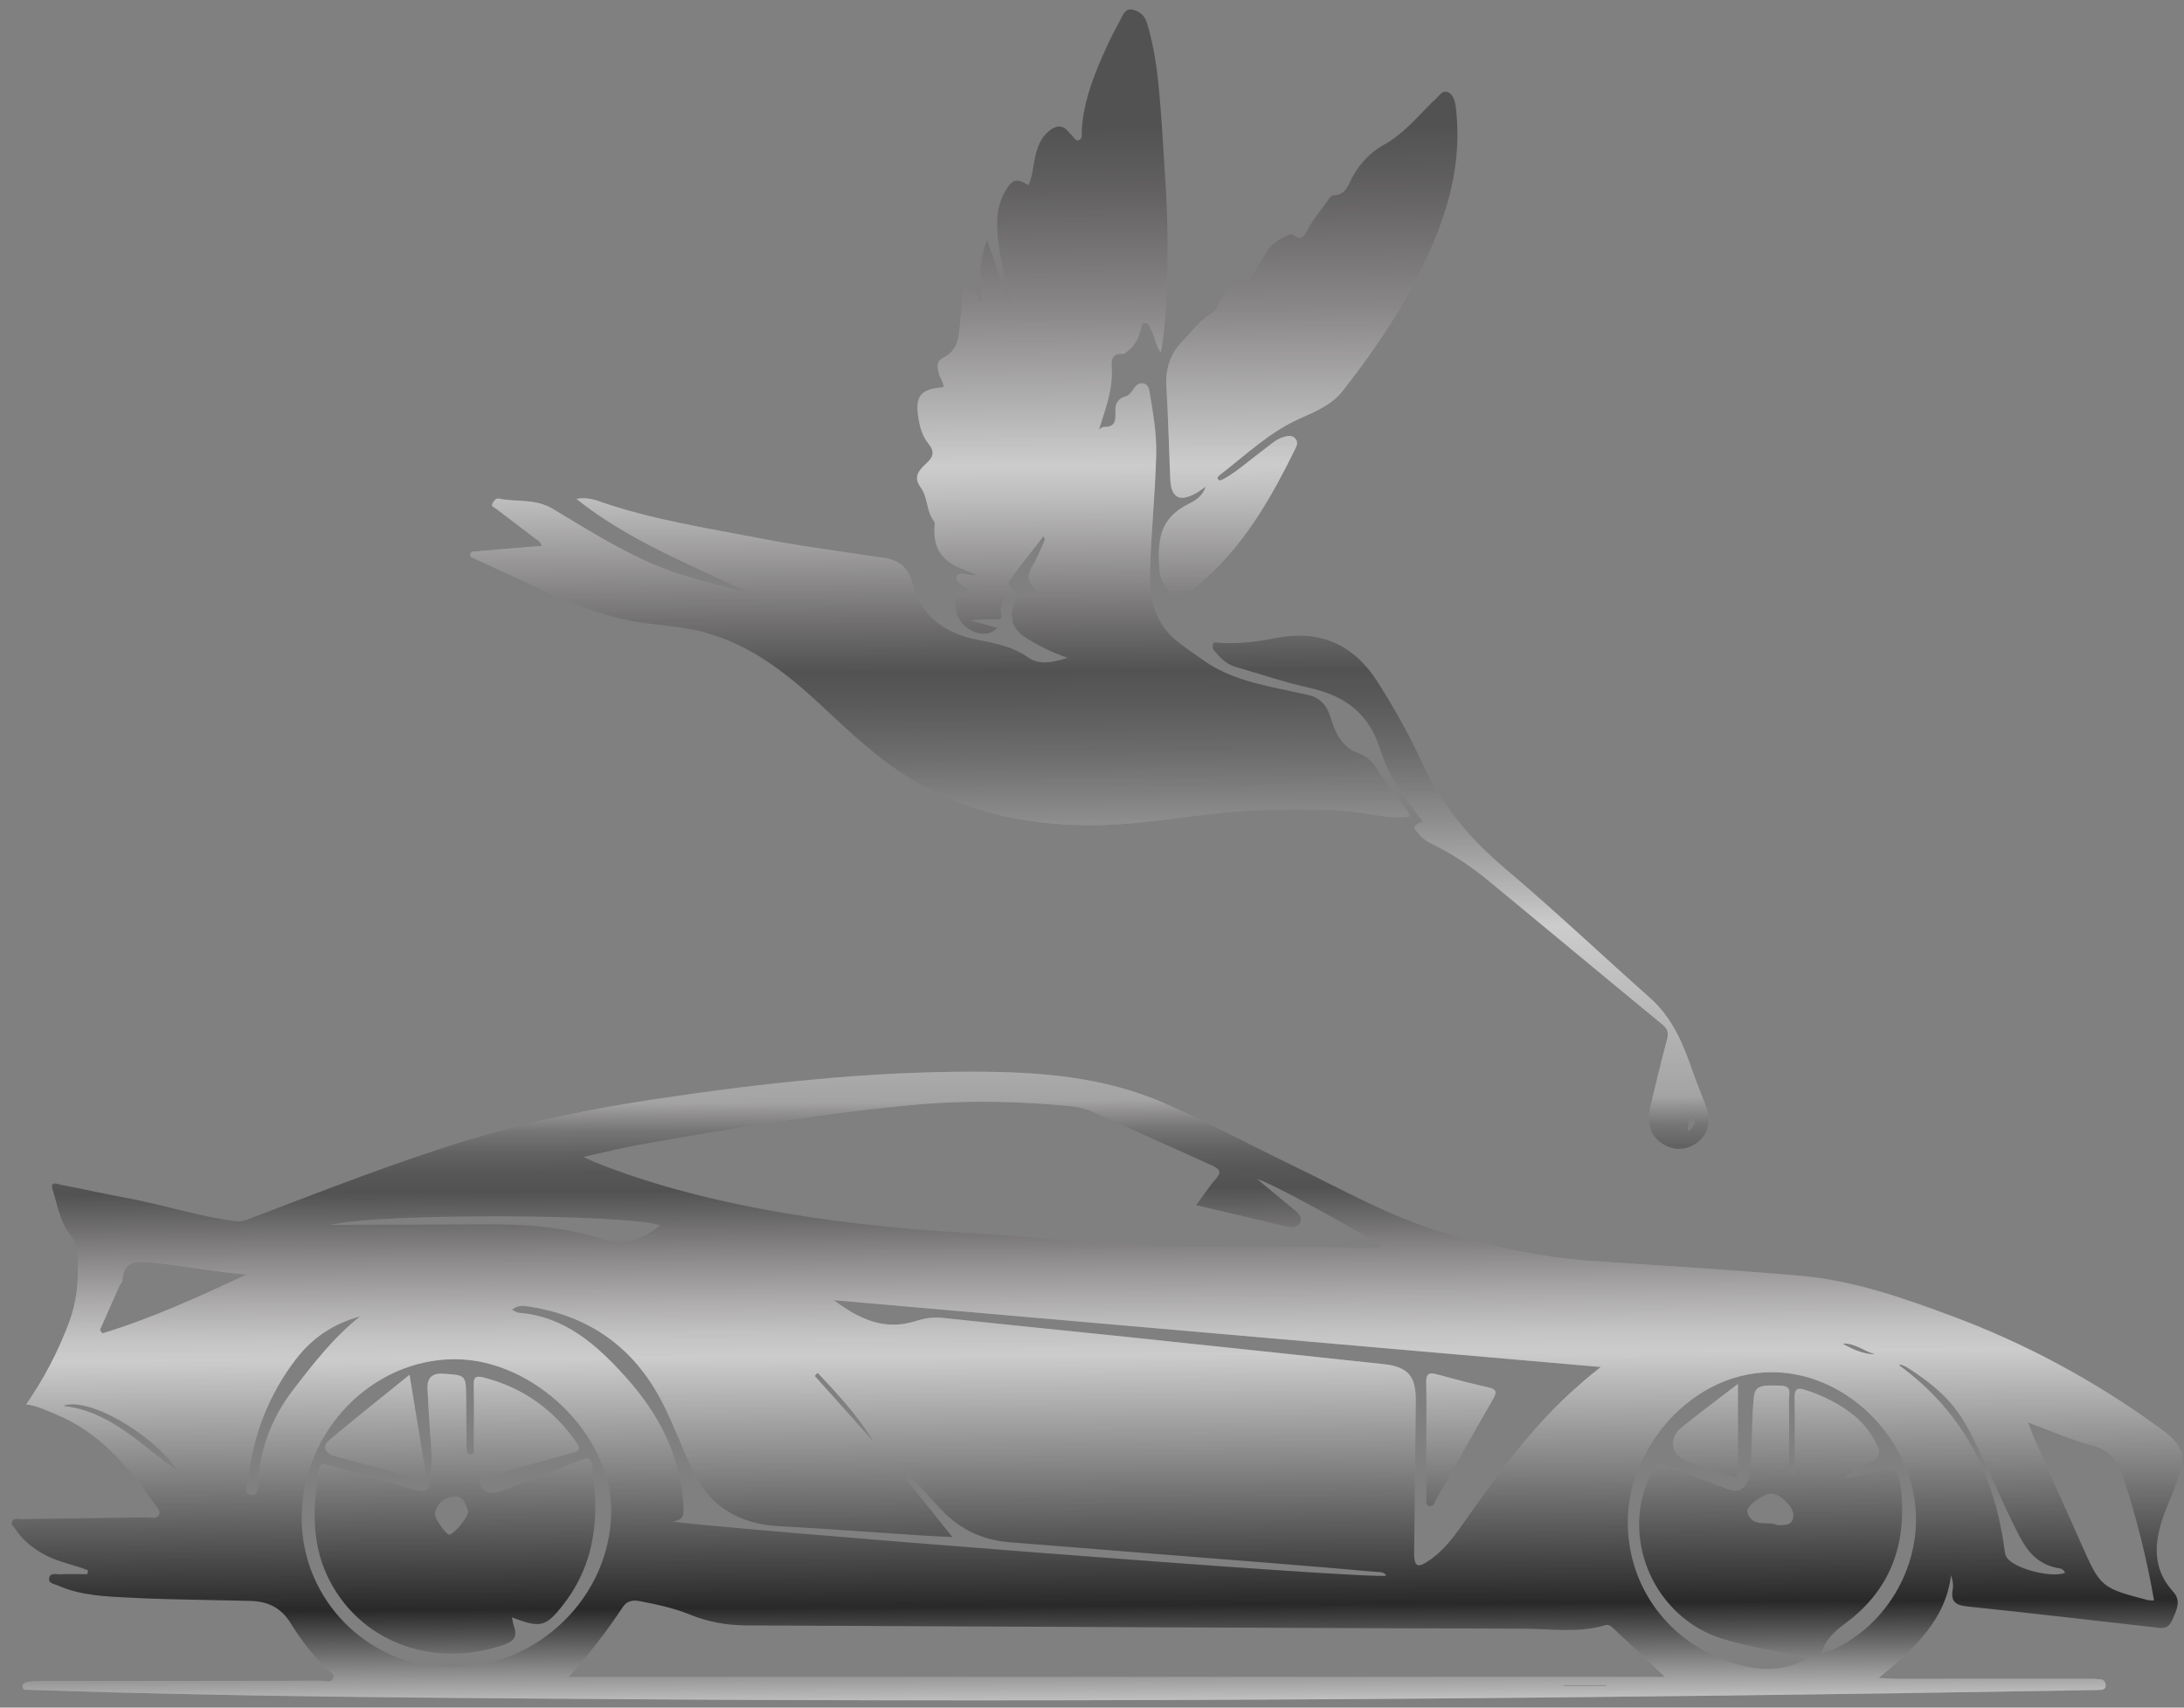 <?xml version="1.0" encoding="UTF-8"?> <svg xmlns="http://www.w3.org/2000/svg" width="165" height="129" viewBox="0 0 165 129" fill="none"><rect x="0" y="0" width="165" height="129" fill="#808080" stroke="none"/><path d="M6.64 118.62C5.56 118.19 4.39 118 3.36 117.44C2.48 116.96 1.72 116.36 1.17 115.52C1.05 115.33 0.78 115.16 0.93 114.9C1.07 114.66 1.36 114.76 1.58 114.76C4.76 114.71 7.93 114.68 11.11 114.63C11.4 114.63 11.78 114.77 11.97 114.5C12.21 114.15 11.85 113.87 11.67 113.61C9.7 110.78 7.53 108.2 4.19 106.83C3.51 106.55 2.85 106.21 1.98 106.09C3.35 104.11 4.4 102.08 5.21 99.92C5.81 98.33 5.95 96.7 5.87 95.03C5.84 94.39 5.69 93.8 5.27 93.24C4.52 92.25 4.34 91 3.97 89.85C3.76 89.19 4.35 89.45 4.59 89.5C6.28 89.82 7.96 90.21 9.66 90.52C12.38 91.02 15.01 91.9 17.76 92.25C18.2 92.31 18.55 92.19 18.93 92.04C24.33 89.99 29.7 87.86 35.22 86.17C39.95 84.72 44.78 83.74 49.66 83.01C57.59 81.83 65.56 80.95 73.59 80.96C78.48 80.97 83.36 81.33 87.9 83.31C91.18 84.74 94.34 86.44 97.56 88C101.36 89.83 105.03 91.95 109.12 93.13C112.77 94.18 116.45 94.99 120.24 95.25C125.51 95.61 130.78 95.92 136.04 96.38C140.01 96.73 143.76 98.04 147.46 99.42C153 101.48 158.17 104.27 162.96 107.73C165.02 109.22 165.22 109.78 164.38 112.17C164.03 113.16 163.55 114.1 163.26 115.1C162.72 116.94 162.76 118.7 164.17 120.23C164.83 120.95 164.42 121.66 164.1 122.41C163.77 123.17 163.2 122.98 162.65 122.92C157.98 122.4 153.31 121.84 148.64 121.36C147.72 121.27 147.37 120.97 147.53 120.07C147.59 119.75 147.54 119.4 147.4 118.99C146.97 122.44 144.59 124.54 141.94 126.76C142.6 126.79 142.95 126.82 143.31 126.82C148.15 126.82 152.99 126.82 157.83 126.82C158.13 126.82 158.44 126.83 158.74 126.87C158.96 126.9 159.08 127.08 159.08 127.31C159.09 127.58 158.9 127.65 158.69 127.66C158.45 127.67 158.22 127.68 157.98 127.68C120.75 128.32 83.51 128.62 46.27 128.36C31.78 128.26 17.29 128.16 2.81 127.68C2.64 127.67 2.47 127.68 2.3 127.66C2.09 127.63 1.75 127.75 1.71 127.45C1.67 127.1 2.04 127.07 2.28 127.03C2.61 126.98 2.95 126.99 3.29 126.99C10.26 126.98 17.24 126.99 24.21 126.97C24.55 126.97 25.05 127.18 25.19 126.75C25.3 126.42 24.85 126.21 24.61 125.98C23.54 124.97 22.69 123.79 21.92 122.56C21.21 121.44 20.22 120.98 18.97 120.94C15.96 120.86 12.95 120.85 9.94 120.7C8.06 120.6 6.15 120.56 4.37 119.77C4.11 119.65 3.67 119.63 3.71 119.26C3.76 118.77 4.24 118.94 4.53 118.93C5.22 118.9 5.9 118.92 6.59 118.92C6.64 118.82 6.64 118.72 6.64 118.62ZM90.38 91.04C90.95 90.26 91.35 89.63 91.84 89.08C92.35 88.51 92.12 88.29 91.54 88.03C88.61 86.72 85.69 85.38 82.76 84.08C82.24 83.85 81.67 83.65 81.11 83.59C77.2 83.2 73.26 83.09 69.35 83.44C62.31 84.06 55.34 85.24 48.39 86.46C47.03 86.7 45.69 87.04 44.07 87.4C44.58 87.63 44.79 87.74 45 87.82C48.97 89.4 53.08 90.48 57.26 91.28C62.45 92.27 67.69 92.83 72.96 93.13C79.44 93.5 85.89 94.3 92.39 94.18C96.25 94.11 100.11 94.24 103.96 94.27C104.08 94.27 104.24 94.31 104.26 94.11C103.04 93.2 95.91 89.27 94.97 89.07C96.03 89.95 96.94 90.7 97.84 91.45C98.14 91.7 98.42 92.01 98.21 92.39C98.04 92.7 97.65 92.76 97.3 92.68C95.04 92.15 92.78 91.61 90.38 91.04ZM42.95 126.68C70.65 126.68 98.11 126.68 125.79 126.68C124.35 125.33 123.07 124.13 121.8 122.93C121.63 122.77 121.45 122.72 121.24 122.78C119.24 123.38 117.2 123.05 115.18 123.04C95.58 122.98 75.98 122.88 56.37 122.79C54.9 122.78 53.49 122.53 52.12 121.97C50.9 121.47 49.6 121.2 48.31 120.95C47.79 120.85 47.36 120.95 47.06 121.39C45.87 123.19 44.56 124.91 42.95 126.68ZM62.99 98.22C64.95 99.68 66.85 100.53 69.14 99.81C69.83 99.59 70.5 99.48 71.23 99.56C75.9 100.06 80.58 100.52 85.25 101.01C91.67 101.68 98.09 102.37 104.5 103.05C106.36 103.25 106.98 103.94 106.96 105.82C106.93 109.51 106.88 113.2 106.84 116.88C106.84 117.12 106.83 117.35 106.84 117.59C106.87 118.23 107.09 118.44 107.72 118.05C108.85 117.36 109.65 116.36 110.39 115.31C112.89 111.78 115.37 108.23 118.59 105.27C119.29 104.63 120 104 120.94 103.27C101.5 101.58 82.35 99.91 62.99 98.22ZM22.79 114.66C22.78 120.89 27.85 125.97 34.07 125.97C40.66 125.97 46.15 120.61 46.18 114.14C46.2 108.38 40.34 102.69 34.37 102.68C28.09 102.68 22.8 108.14 22.79 114.66ZM136.54 125.31C136.2 125.08 135.86 125.06 135.53 125C133.71 124.63 131.87 124.35 130.09 123.79C125.08 122.21 122.46 116.45 124.57 111.66C125.04 110.59 125.33 110.49 126.46 110.94C127.81 111.47 129.17 111.98 130.53 112.49C131.38 112.81 131.89 112.44 132.13 111.62C132.33 110.96 132.3 110.28 132.33 109.61C132.37 108.29 132.37 106.97 132.49 105.66C132.57 104.7 132.95 104.62 134.53 104.68C135.43 104.71 135.15 105.31 135.15 105.74C135.18 107.4 135.15 109.06 135.17 110.72C135.17 110.95 135.03 111.27 135.46 111.41C135.66 111.11 135.59 110.77 135.59 110.45C135.6 108.83 135.61 107.2 135.58 105.58C135.57 104.95 135.77 104.81 136.35 104.99C137.75 105.44 139.04 106.07 140.17 107.02C140.85 107.6 141.37 108.3 141.77 109.09C142.06 109.68 142.07 110.11 141.34 110.44C140.73 110.72 140.06 110.99 139.4 111.67C140.04 111.53 140.47 111.46 140.89 111.34C143.36 110.65 143.51 110.76 143.69 113.35C143.69 113.42 143.7 113.49 143.7 113.55C143.84 117.3 142.49 120.34 139.46 122.6C138.68 123.18 137.93 123.8 137.57 124.94C137.96 124.8 138.24 124.73 138.5 124.61C142.68 122.7 145.26 118.06 144.67 113.49C144.06 108.75 140.23 104.73 135.75 103.85C128.86 102.51 123.26 108.7 122.99 114.42C122.75 119.47 125.77 123.85 130.55 125.51C132.54 126.21 134.54 126.4 136.54 125.31ZM68.66 111.36C68.56 111.45 68.47 111.54 68.37 111.64C69.51 113.07 70.66 114.5 71.95 116.11C70.87 116.06 70.06 116.03 69.26 115.97C65.78 115.74 62.31 115.48 58.83 115.29C55.74 115.12 53.51 113.72 52.23 110.88C51.48 109.22 50.84 107.5 50 105.88C47.88 101.79 44.51 99.39 39.95 98.7C39.56 98.64 39.13 98.56 38.68 98.95C38.94 99.07 39.05 99.16 39.17 99.17C42.68 99.45 45.06 101.57 47.29 104.05C49.79 106.84 51.41 109.97 51.63 113.75C51.66 114.31 51.73 114.83 50.82 114.93C52.2 115.32 103.82 119.38 104.74 119.03C104.54 118.71 104.21 118.77 103.93 118.74C101.44 118.52 98.94 118.31 96.45 118.11C89.71 117.57 82.96 117.05 76.22 116.5C74.26 116.34 72.57 115.56 71.2 114.13C70.33 113.23 69.51 112.29 68.66 111.36ZM162.74 120.91C162.18 117.69 161.41 114.63 160.41 111.61C160 110.37 159.43 109.55 158.07 109.2C156.47 108.78 154.93 108.09 153.22 107.46C153.41 107.96 153.52 108.3 153.66 108.63C154.83 111.25 156.01 113.86 157.17 116.48C158.7 119.94 158.69 119.94 162.3 120.89C162.41 120.91 162.52 120.9 162.74 120.91ZM18.63 96.28C16.18 96.09 13.82 95.6 11.42 95.38C10.28 95.27 9.34 95.24 9.25 96.73C9.24 96.88 9.08 97.02 9.01 97.17C8.52 98.27 8.03 99.37 7.55 100.47C7.61 100.56 7.67 100.64 7.73 100.73C11.49 99.59 15.05 97.95 18.63 96.28ZM24.95 92.53C25.49 92.53 26.02 92.53 26.56 92.53C29.88 92.52 33.19 92.51 36.51 92.49C39.53 92.47 42.56 92.66 45.43 93.58C47.24 94.16 48.55 93.63 49.88 92.57C47.43 91.72 28.94 91.61 24.95 92.53ZM27.2 99.45C25.22 99.98 23.61 101.05 22.37 102.66C20.33 105.32 19.14 108.34 18.77 111.66C18.72 112.1 18.31 112.87 19.02 112.94C19.61 113 19.47 112.17 19.51 111.74C19.73 109.22 20.62 106.97 22.17 104.97C23.69 102.99 25.22 101.02 27.2 99.45ZM156.02 118.82C155.87 118.48 155.61 118.48 155.39 118.44C153.98 118.15 153.2 117.26 152.54 115.99C151.11 113.26 150.04 110.37 148.55 107.67C147.47 105.72 145.86 104.42 144.05 103.28C143.96 103.23 143.87 103.18 143.77 103.15C143.67 103.12 143.55 103.03 143.49 103.15C148.24 106.62 150.69 111.36 151.44 117.09C151.47 117.29 151.5 117.5 151.61 117.66C152.15 118.49 154.94 119.23 156.02 118.82ZM134.28 115.21C134.94 115.23 135.46 115.21 135.49 114.49C135.52 113.84 134.5 112.84 133.82 112.83C133.23 112.82 131.88 113.79 132.01 114.23C132.38 115.48 133.61 114.86 134.28 115.21ZM4.75 106.21C8.4 106.6 10.74 109.27 13.5 111.19C11.53 108.27 6.58 105.45 4.75 106.21ZM61.77 103.71C61.7 103.79 61.62 103.86 61.55 103.94C63.04 105.61 64.53 107.28 66.03 108.95C64.84 106.99 63.32 105.34 61.77 103.71ZM139.2 101.5C139.98 101.94 140.77 102.31 141.67 102.31C140.83 102.08 140.13 101.44 139.2 101.5ZM121.35 127.36C121.35 127.34 121.35 127.32 121.35 127.3C120.28 127.3 119.21 127.3 118.14 127.3C118.14 127.32 118.14 127.34 118.14 127.36C119.21 127.36 120.28 127.36 121.35 127.36ZM87.97 24.71C88.28 20.97 88.28 17.22 88.03 13.48C87.87 11.02 87.75 8.55 87.49 6.1C87.34 4.63 87.08 3.17 86.66 1.75C86.49 1.17 86.05 0.81 85.51 0.72C85.02 0.64 84.83 1.13 84.64 1.5C84.32 2.11 83.99 2.72 83.7 3.34C82.75 5.4 81.88 7.49 81.73 9.8C81.71 10.08 81.83 10.48 81.5 10.59C81.23 10.68 81.09 10.29 80.88 10.13C80.82 10.09 80.77 10.03 80.73 9.97C80.27 9.4 79.79 9.47 79.26 9.89C78.6 10.42 78.36 11.16 78.19 11.94C78.04 12.62 78.01 13.34 77.7 14C76.82 13.44 76.49 13.53 75.97 14.4C75.22 15.67 75.26 17.03 75.44 18.42C75.64 19.99 76.08 21.51 76.27 23.09C75.73 21.49 75.19 19.89 74.58 18.12C73.9 19.78 74.04 21.32 74.2 22.9C73.89 22.71 73.88 22.44 73.76 22.23C73.61 21.99 73.48 21.61 73.17 21.69C72.86 21.77 72.72 22.11 72.7 22.46C72.67 23.05 72.61 23.64 72.55 24.23C72.45 25.33 72.45 26.45 71.22 27.05C70.71 27.3 70.82 27.84 70.96 28.31C71.05 28.62 71.3 28.89 71.28 29.25C69.5 29.39 69.1 29.93 69.41 31.71C69.52 32.36 69.72 32.98 70.12 33.48C70.63 34.11 70.55 34.5 69.96 35.03C69.19 35.72 69.1 36.19 69.56 36.83C70.13 37.61 69.97 38.66 70.58 39.4C70.63 39.46 70.62 39.59 70.61 39.69C70.48 41.28 71.05 42.27 72.49 42.9C72.93 43.09 73.39 43.25 73.85 43.43C73.52 43.5 73.24 43.43 72.95 43.39C72.72 43.36 72.41 43.24 72.29 43.53C72.16 43.84 72.43 44.01 72.65 44.18C72.85 44.34 73.16 44.37 73.25 44.67C72.11 44.97 71.98 45.19 72.27 46.29C72.28 46.31 72.28 46.34 72.29 46.36C72.68 47.65 74.49 48.41 75.33 47.43C74.64 47.24 73.97 47.05 73.3 46.86C73.95 46.79 74.58 46.78 75.2 46.79C75.46 46.8 75.73 46.84 75.65 46.44C75.47 45.57 75.9 45.11 76.64 44.93C76.66 44.47 75.96 44.28 76.26 43.87C77.08 42.72 77.98 41.62 78.84 40.5C78.94 40.66 78.95 40.76 78.91 40.84C78.72 41.29 78.53 41.75 78.31 42.19C78.11 42.61 77.82 42.98 77.73 43.46C77.63 43.97 78.08 44.27 78.28 44.75C77.48 44.63 76.94 44.85 76.64 45.55C76.23 46.53 76.47 47.49 77.36 48.08C78.36 48.74 79.43 49.27 80.66 49.69C79.58 50.04 78.52 50.27 77.65 49.65C76.51 48.85 75.25 48.6 73.94 48.35C71.45 47.88 69.56 46.61 68.9 43.97C68.63 42.89 67.91 42.31 66.82 42.15C63.7 41.68 60.58 41.28 57.48 40.68C53.37 39.88 49.23 39.26 45.26 37.87C44.73 37.68 44.16 37.57 43.55 37.69C47.51 40.85 52.18 42.66 56.68 44.81C55.12 44.45 53.58 44.03 52.04 43.59C48.3 42.51 45.05 40.41 41.76 38.44C40.42 37.64 39.04 37.95 37.7 37.67C37.42 37.61 37.31 37.88 37.2 38.05C37.07 38.25 37.34 38.33 37.46 38.42C38.42 39.16 39.39 39.87 40.34 40.61C40.55 40.77 40.85 40.88 40.93 41.24C39.26 41.38 37.64 41.5 36.02 41.65C35.85 41.67 35.57 41.61 35.53 41.87C35.49 42.12 35.76 42.16 35.93 42.24C36.93 42.71 37.94 43.17 38.95 43.63C41.51 44.78 44.02 46.03 46.77 46.71C48.62 47.17 50.53 47.2 52.39 47.57C56.29 48.36 59.3 50.72 62.11 53.35C64.22 55.32 66.32 57.31 68.79 58.82C73.17 61.49 78.02 62.43 83.09 62.33C87.28 62.25 91.4 61.26 95.6 61.19C97.99 61.15 100.38 61.06 102.76 61.39C103.99 61.56 105.21 61.88 106.47 61.68C106.49 61.42 106.34 61.28 106.22 61.13C105.49 60.14 104.71 59.19 104.06 58.13C103.71 57.56 103.2 57.09 102.55 56.87C101.9 56.65 101.49 56.21 101.13 55.65C100.82 55.16 100.66 54.62 100.49 54.09C100.2 53.22 99.65 52.66 98.74 52.48C98.38 52.41 98.02 52.33 97.66 52.25C95.33 51.74 92.96 51.33 90.95 49.9C90.25 49.4 89.52 48.93 88.86 48.38C87.27 47.07 86.84 45.28 86.88 43.34C86.95 40.33 87.28 37.33 87.35 34.32C87.39 32.73 87.11 31.18 86.85 29.62C86.8 29.33 86.73 29.02 86.36 28.96C86.01 28.91 85.81 29.13 85.64 29.38C85.47 29.63 85.32 29.88 85 29.96C84.46 30.11 84.25 30.52 84.27 31.02C84.29 31.68 84.32 32.29 83.38 32.25C83.29 32.25 83.2 32.34 83.03 32.43C83.52 30.87 84.09 29.41 83.99 27.82C83.96 27.24 83.96 26.66 84.84 26.74C84.97 26.75 85.13 26.57 85.26 26.47C85.76 26.06 86.02 25.52 86.18 24.91C86.23 24.72 86.21 24.41 86.5 24.39C86.78 24.37 86.8 24.65 86.92 24.83C87.27 25.38 87.27 26.05 87.7 26.64C87.81 26 87.91 25.35 87.97 24.71ZM89.76 38.09C87.66 39.15 87.41 40.72 87.6 43.11C87.65 43.78 88.03 44.3 88.45 44.8C88.78 45.19 89.12 45.24 89.54 44.94C90.28 44.41 90.98 43.82 91.64 43.19C94.32 40.59 96.13 37.4 97.76 34.1C97.91 33.79 98.14 33.46 97.87 33.14C97.59 32.81 97.18 32.95 96.84 33.06C96.59 33.15 96.35 33.3 96.14 33.46C95.49 33.95 94.85 34.45 94.21 34.95C93.63 35.41 93.05 35.87 92.39 36.21C92.26 36.28 92.1 36.36 92.01 36.18C91.94 36.05 92.07 35.96 92.16 35.88C94.11 34.38 95.89 32.65 98.18 31.63C99.36 31.1 100.6 30.6 101.44 29.53C104.1 26.14 106.46 22.58 108.17 18.61C109.58 15.35 110.39 11.98 110.02 8.4C109.96 7.85 109.89 7.2 109.4 6.97C108.93 6.75 108.65 7.38 108.28 7.65C108.22 7.69 108.17 7.75 108.12 7.8C107.01 8.92 105.99 10.14 104.58 10.92C103.53 11.5 102.76 12.33 102.18 13.37C101.85 13.97 101.67 14.77 100.72 14.76C100.61 14.76 100.47 14.91 100.39 15.03C99.85 15.85 99.16 16.58 98.73 17.47C98.52 17.9 98.26 18.18 97.77 17.79C97.62 17.67 97.45 17.7 97.28 17.78C96.62 18.08 96.02 18.45 95.64 19.1C95.34 19.61 95.04 20.12 94.73 20.62C94.56 20.89 94.38 21.18 94.03 21.23C92.99 21.36 92.48 22.1 92.07 22.95C91.95 23.19 91.88 23.47 91.63 23.61C90.7 24.12 90.1 24.99 89.38 25.72C88.44 26.68 88.04 27.8 88.12 29.14C88.25 31.48 88.32 33.82 88.41 36.16C88.47 37.63 89.12 37.97 90.43 37.22C90.6 37.12 90.75 37 91.09 36.76C90.81 37.57 90.25 37.84 89.76 38.09ZM107.5 62.06C106.55 60.82 105.62 59.59 104.9 58.2C104.49 57.4 104.29 56.54 103.94 55.73C102.98 53.53 101.19 52.47 98.96 51.97C97.06 51.55 95.22 50.92 93.35 50.38C92.65 50.18 92.18 49.68 91.73 49.15C91.61 49 91.59 48.82 91.64 48.66C91.72 48.43 91.93 48.55 92.08 48.56C93.49 48.65 94.89 48.5 96.27 48.22C99.67 47.53 102.25 48.63 104.11 51.57C105.38 53.57 106.53 55.63 107.52 57.79C108.96 60.95 111.18 63.49 113.82 65.71C117.51 68.83 121.02 72.16 124.64 75.37C126.4 76.93 127.21 78.98 127.94 81.11C128.22 81.9 128.55 82.67 128.84 83.45C129.29 84.64 129.09 85.61 128.28 86.27C127.51 86.89 126.51 86.96 125.66 86.44C124.76 85.9 124.37 84.91 124.65 83.74C125.06 82.02 125.47 80.29 125.93 78.58C126.08 78.03 126.01 77.73 125.55 77.36C121.22 73.81 116.93 70.22 112.61 66.66C111.26 65.54 109.82 64.55 108.24 63.78C107.89 63.61 107.55 63.41 107.28 63.11C106.69 62.44 106.69 62.41 107.5 62.06ZM127.51 85.47C128.1 85.05 128.18 84.65 127.84 84.16C127.65 84.53 127.5 84.91 127.51 85.47ZM107.77 113.08C107.77 113.33 107.64 113.68 108 113.77C108.3 113.84 108.36 113.52 108.47 113.32C109.92 110.77 111.35 108.2 112.82 105.66C113.15 105.09 112.97 104.93 112.4 104.8C111.12 104.51 109.85 104.18 108.58 103.83C107.95 103.65 107.73 103.79 107.75 104.47C107.79 105.89 107.76 107.31 107.76 108.73C107.76 110.18 107.76 111.63 107.77 113.08ZM38.67 122.18C38.74 122.5 38.77 122.7 38.84 122.89C39.1 123.66 38.8 124 38.04 124.26C32.61 126.12 27.03 123.97 24.72 119.03C23.52 116.47 23.65 113.77 24.08 111.07C24.17 110.53 24.47 110.59 24.89 110.71C26.93 111.31 28.98 111.87 31.03 112.46C32.23 112.81 32.41 112.71 32.55 111.45C32.68 110.27 32.56 109.08 32.47 107.9C32.4 106.92 32.36 105.94 32.3 104.96C32.25 104.11 32.61 103.72 33.5 103.78C35.2 103.89 35.2 103.87 35.22 105.62C35.23 106.8 35.22 107.99 35.25 109.17C35.26 109.43 35.16 109.9 35.59 109.87C35.94 109.85 35.78 109.43 35.79 109.19C35.81 107.67 35.82 106.14 35.79 104.62C35.78 104.07 35.92 103.91 36.48 104.05C39.46 104.8 41.81 106.46 43.55 108.98C43.91 109.49 43.73 109.63 43.2 109.77C41.11 110.32 39.03 110.91 36.96 111.51C36.68 111.59 36.14 111.47 36.24 111.99C36.32 112.43 36.66 112.76 37.18 112.77C37.6 112.78 37.97 112.6 38.34 112.46C40.16 111.75 41.99 111.04 43.82 110.34C44.21 110.19 44.61 109.98 44.71 110.65C45.3 114.42 45.03 118.01 42.59 121.17C41.24 122.92 40.86 123.02 38.67 122.18ZM35.37 114.17C35.21 113.63 34.98 112.97 34.25 113.05C33.58 113.13 33 113.57 32.86 114.32C32.79 114.67 33.7 115.93 33.94 115.93C34.28 115.92 35.39 114.62 35.37 114.17ZM24.91 108.77C24.31 109.28 24.51 109.79 25.38 110.03C27.46 110.6 29.54 111.13 31.62 111.69C32 111.79 32.23 111.78 32.16 111.32C31.77 108.9 31.37 106.49 30.94 103.86C28.81 105.59 26.83 107.15 24.91 108.77ZM127.01 107.87C126.05 108.66 126.25 109.9 127.4 110.37C128.46 110.8 129.56 111.13 130.64 111.5C130.98 111.62 131.31 111.72 131.3 111.14C131.29 109.02 131.3 106.91 131.3 104.55C129.73 105.76 128.34 106.78 127.01 107.87Z" fill="url(#paint0_linear_38_3)"></path><path d="M6.64 118.62C5.56 118.19 4.39 118 3.36 117.44C2.48 116.96 1.72 116.36 1.17 115.52C1.05 115.33 0.78 115.16 0.93 114.9C1.07 114.66 1.36 114.76 1.58 114.76C4.76 114.71 7.93 114.68 11.11 114.63C11.4 114.63 11.78 114.77 11.97 114.5C12.21 114.15 11.85 113.87 11.67 113.61C9.7 110.78 7.53 108.2 4.19 106.83C3.51 106.55 2.85 106.21 1.98 106.09C3.35 104.11 4.4 102.08 5.21 99.92C5.81 98.33 5.95 96.7 5.87 95.03C5.84 94.39 5.69 93.8 5.27 93.24C4.52 92.25 4.34 91 3.97 89.85C3.76 89.19 4.35 89.45 4.59 89.5C6.28 89.82 7.96 90.21 9.66 90.52C12.38 91.02 15.01 91.9 17.76 92.25C18.2 92.31 18.55 92.19 18.93 92.04C24.33 89.99 29.7 87.86 35.22 86.17C39.95 84.72 44.78 83.74 49.66 83.01C57.59 81.83 65.56 80.95 73.59 80.96C78.48 80.97 83.36 81.33 87.9 83.31C91.18 84.74 94.34 86.44 97.56 88C101.36 89.83 105.03 91.95 109.12 93.13C112.77 94.18 116.45 94.99 120.24 95.25C125.51 95.61 130.78 95.92 136.04 96.38C140.01 96.73 143.76 98.04 147.46 99.42C153 101.48 158.17 104.27 162.96 107.73C165.02 109.22 165.22 109.78 164.38 112.17C164.03 113.16 163.55 114.1 163.26 115.1C162.72 116.94 162.76 118.7 164.17 120.23C164.83 120.95 164.42 121.66 164.1 122.41C163.77 123.17 163.2 122.98 162.65 122.92C157.98 122.4 153.31 121.84 148.64 121.36C147.72 121.27 147.37 120.97 147.53 120.07C147.59 119.75 147.54 119.4 147.4 118.99C146.97 122.44 144.59 124.54 141.94 126.76C142.6 126.79 142.95 126.82 143.31 126.82C148.15 126.82 152.99 126.82 157.83 126.82C158.13 126.82 158.44 126.83 158.74 126.87C158.96 126.9 159.08 127.08 159.08 127.31C159.09 127.58 158.9 127.65 158.69 127.66C158.45 127.67 158.22 127.68 157.98 127.68C120.75 128.32 83.51 128.62 46.27 128.36C31.78 128.26 17.29 128.16 2.81 127.68C2.64 127.67 2.47 127.68 2.3 127.66C2.09 127.63 1.75 127.75 1.71 127.45C1.67 127.1 2.04 127.07 2.28 127.03C2.61 126.98 2.95 126.99 3.29 126.99C10.26 126.98 17.24 126.99 24.21 126.97C24.55 126.97 25.05 127.18 25.19 126.75C25.3 126.42 24.85 126.21 24.61 125.98C23.54 124.97 22.69 123.79 21.92 122.56C21.21 121.44 20.22 120.98 18.97 120.94C15.96 120.86 12.95 120.85 9.94 120.7C8.06 120.6 6.15 120.56 4.37 119.77C4.11 119.65 3.67 119.63 3.71 119.26C3.76 118.77 4.24 118.94 4.53 118.93C5.22 118.9 5.9 118.92 6.59 118.92C6.64 118.82 6.64 118.72 6.64 118.62ZM90.38 91.04C90.95 90.26 91.35 89.63 91.84 89.08C92.35 88.51 92.12 88.29 91.54 88.03C88.61 86.72 85.69 85.38 82.76 84.08C82.24 83.85 81.67 83.65 81.11 83.59C77.2 83.2 73.26 83.09 69.35 83.44C62.31 84.06 55.34 85.24 48.39 86.46C47.03 86.7 45.69 87.04 44.07 87.4C44.58 87.63 44.79 87.74 45 87.82C48.97 89.4 53.08 90.48 57.26 91.28C62.45 92.27 67.69 92.83 72.96 93.13C79.44 93.5 85.89 94.3 92.39 94.18C96.25 94.11 100.11 94.24 103.96 94.27C104.08 94.27 104.24 94.31 104.26 94.11C103.04 93.2 95.91 89.27 94.97 89.07C96.03 89.95 96.94 90.7 97.84 91.45C98.14 91.7 98.42 92.01 98.21 92.39C98.04 92.7 97.65 92.76 97.3 92.68C95.04 92.15 92.78 91.61 90.38 91.04ZM42.95 126.68C70.65 126.68 98.11 126.68 125.79 126.68C124.35 125.33 123.07 124.13 121.8 122.93C121.63 122.77 121.45 122.72 121.24 122.78C119.24 123.38 117.2 123.05 115.18 123.04C95.58 122.98 75.98 122.88 56.37 122.79C54.9 122.78 53.49 122.53 52.12 121.97C50.9 121.47 49.6 121.2 48.31 120.95C47.79 120.85 47.36 120.95 47.06 121.39C45.87 123.19 44.56 124.91 42.95 126.68ZM62.99 98.22C64.95 99.68 66.85 100.53 69.14 99.81C69.83 99.59 70.5 99.48 71.23 99.56C75.9 100.06 80.58 100.52 85.25 101.01C91.67 101.68 98.09 102.37 104.5 103.05C106.36 103.25 106.98 103.94 106.96 105.82C106.93 109.51 106.88 113.2 106.84 116.88C106.84 117.12 106.83 117.35 106.84 117.59C106.87 118.23 107.09 118.44 107.72 118.05C108.85 117.36 109.65 116.36 110.39 115.31C112.89 111.78 115.37 108.23 118.59 105.27C119.29 104.63 120 104 120.94 103.27C101.5 101.58 82.35 99.91 62.99 98.22ZM22.79 114.66C22.78 120.89 27.85 125.97 34.07 125.97C40.66 125.97 46.15 120.61 46.18 114.14C46.2 108.38 40.34 102.69 34.37 102.68C28.09 102.68 22.8 108.14 22.79 114.66ZM136.54 125.31C136.2 125.08 135.86 125.06 135.53 125C133.71 124.63 131.87 124.35 130.09 123.79C125.08 122.21 122.46 116.45 124.57 111.66C125.04 110.59 125.33 110.49 126.46 110.94C127.81 111.47 129.17 111.98 130.53 112.49C131.38 112.81 131.89 112.44 132.13 111.62C132.33 110.96 132.3 110.28 132.33 109.61C132.37 108.29 132.37 106.97 132.49 105.66C132.57 104.7 132.95 104.62 134.53 104.68C135.43 104.71 135.15 105.31 135.15 105.74C135.18 107.4 135.15 109.06 135.17 110.72C135.17 110.95 135.03 111.27 135.46 111.41C135.66 111.11 135.59 110.77 135.59 110.45C135.6 108.83 135.61 107.2 135.58 105.58C135.57 104.95 135.77 104.81 136.35 104.99C137.75 105.44 139.04 106.07 140.17 107.02C140.85 107.6 141.37 108.3 141.77 109.09C142.06 109.68 142.07 110.11 141.34 110.44C140.73 110.72 140.06 110.99 139.4 111.67C140.04 111.53 140.47 111.46 140.89 111.34C143.36 110.65 143.51 110.76 143.69 113.35C143.69 113.42 143.7 113.49 143.7 113.55C143.84 117.3 142.49 120.34 139.46 122.6C138.68 123.18 137.93 123.8 137.57 124.94C137.96 124.8 138.24 124.73 138.5 124.61C142.68 122.7 145.26 118.06 144.67 113.49C144.06 108.75 140.23 104.73 135.75 103.85C128.86 102.51 123.26 108.7 122.99 114.42C122.75 119.47 125.77 123.85 130.55 125.51C132.54 126.21 134.54 126.4 136.54 125.31ZM68.66 111.36C68.56 111.45 68.47 111.54 68.37 111.64C69.51 113.07 70.66 114.5 71.95 116.11C70.87 116.06 70.06 116.03 69.26 115.97C65.78 115.74 62.31 115.48 58.83 115.29C55.74 115.12 53.51 113.72 52.23 110.88C51.48 109.22 50.84 107.5 50 105.88C47.88 101.79 44.51 99.39 39.95 98.7C39.56 98.64 39.13 98.56 38.68 98.95C38.94 99.07 39.05 99.16 39.17 99.17C42.68 99.45 45.06 101.57 47.29 104.05C49.79 106.84 51.41 109.97 51.63 113.75C51.66 114.31 51.73 114.83 50.82 114.93C52.2 115.32 103.82 119.38 104.74 119.03C104.54 118.71 104.21 118.77 103.93 118.74C101.44 118.52 98.94 118.31 96.45 118.11C89.71 117.57 82.96 117.05 76.22 116.5C74.26 116.34 72.57 115.56 71.2 114.13C70.33 113.23 69.51 112.29 68.66 111.36ZM162.74 120.91C162.18 117.69 161.41 114.63 160.41 111.61C160 110.37 159.43 109.55 158.07 109.2C156.47 108.78 154.93 108.09 153.22 107.46C153.41 107.96 153.52 108.3 153.66 108.63C154.83 111.25 156.01 113.86 157.17 116.48C158.7 119.94 158.69 119.94 162.3 120.89C162.41 120.91 162.52 120.9 162.74 120.91ZM18.63 96.28C16.18 96.09 13.82 95.6 11.42 95.38C10.28 95.27 9.34 95.24 9.25 96.73C9.24 96.88 9.08 97.02 9.01 97.17C8.52 98.27 8.03 99.37 7.55 100.47C7.61 100.56 7.67 100.64 7.73 100.73C11.49 99.59 15.05 97.95 18.63 96.28ZM24.95 92.53C25.49 92.53 26.02 92.53 26.56 92.53C29.88 92.52 33.19 92.51 36.51 92.49C39.53 92.47 42.56 92.66 45.43 93.58C47.24 94.16 48.55 93.63 49.88 92.57C47.43 91.72 28.94 91.61 24.95 92.53ZM27.2 99.45C25.22 99.98 23.61 101.05 22.37 102.66C20.33 105.32 19.14 108.34 18.77 111.66C18.72 112.1 18.31 112.87 19.02 112.94C19.61 113 19.47 112.17 19.51 111.74C19.73 109.22 20.62 106.97 22.17 104.97C23.69 102.99 25.22 101.02 27.2 99.45ZM156.02 118.82C155.87 118.48 155.61 118.48 155.39 118.44C153.98 118.15 153.2 117.26 152.54 115.99C151.11 113.26 150.04 110.37 148.55 107.67C147.47 105.72 145.86 104.42 144.05 103.28C143.96 103.23 143.87 103.18 143.77 103.15C143.67 103.12 143.55 103.03 143.49 103.15C148.24 106.62 150.69 111.36 151.44 117.09C151.47 117.29 151.5 117.5 151.61 117.66C152.15 118.49 154.94 119.23 156.02 118.82ZM134.28 115.21C134.94 115.23 135.46 115.21 135.49 114.49C135.52 113.84 134.5 112.84 133.82 112.83C133.23 112.82 131.88 113.79 132.01 114.23C132.38 115.48 133.61 114.86 134.28 115.21ZM4.75 106.21C8.4 106.6 10.74 109.27 13.5 111.19C11.53 108.27 6.58 105.45 4.75 106.21ZM61.77 103.71C61.7 103.79 61.62 103.86 61.55 103.94C63.04 105.61 64.53 107.28 66.03 108.95C64.84 106.99 63.32 105.34 61.77 103.71ZM139.2 101.5C139.98 101.94 140.77 102.31 141.67 102.31C140.83 102.08 140.13 101.44 139.2 101.5ZM121.35 127.36C121.35 127.34 121.35 127.32 121.35 127.3C120.28 127.3 119.21 127.3 118.14 127.3C118.14 127.32 118.14 127.34 118.14 127.36C119.21 127.36 120.28 127.36 121.35 127.36ZM87.97 24.71C88.28 20.97 88.28 17.22 88.03 13.48C87.87 11.02 87.75 8.55 87.49 6.1C87.34 4.63 87.08 3.17 86.66 1.75C86.49 1.17 86.05 0.81 85.51 0.72C85.02 0.64 84.83 1.13 84.64 1.5C84.32 2.11 83.99 2.72 83.7 3.34C82.75 5.4 81.88 7.49 81.73 9.8C81.71 10.08 81.83 10.48 81.5 10.59C81.23 10.68 81.09 10.29 80.88 10.13C80.82 10.09 80.77 10.03 80.73 9.97C80.27 9.4 79.79 9.47 79.26 9.89C78.6 10.42 78.36 11.16 78.19 11.94C78.04 12.62 78.01 13.34 77.7 14C76.82 13.44 76.49 13.53 75.97 14.4C75.22 15.67 75.26 17.03 75.44 18.42C75.64 19.99 76.08 21.51 76.27 23.09C75.73 21.49 75.19 19.89 74.58 18.12C73.9 19.78 74.04 21.32 74.2 22.9C73.89 22.71 73.88 22.44 73.76 22.23C73.61 21.99 73.48 21.61 73.17 21.69C72.86 21.77 72.72 22.11 72.7 22.46C72.67 23.05 72.61 23.64 72.55 24.23C72.45 25.33 72.45 26.45 71.22 27.05C70.71 27.3 70.82 27.84 70.96 28.31C71.05 28.62 71.3 28.89 71.28 29.25C69.5 29.39 69.1 29.93 69.41 31.71C69.52 32.36 69.72 32.98 70.12 33.48C70.63 34.11 70.55 34.5 69.96 35.03C69.19 35.72 69.1 36.19 69.56 36.83C70.13 37.61 69.97 38.66 70.58 39.4C70.63 39.46 70.62 39.59 70.61 39.69C70.48 41.28 71.05 42.27 72.49 42.9C72.93 43.09 73.39 43.25 73.85 43.43C73.52 43.5 73.24 43.43 72.95 43.39C72.72 43.36 72.41 43.24 72.29 43.53C72.16 43.84 72.43 44.01 72.65 44.18C72.85 44.34 73.16 44.37 73.25 44.67C72.11 44.97 71.98 45.19 72.27 46.29C72.28 46.31 72.28 46.34 72.29 46.36C72.68 47.65 74.49 48.41 75.33 47.43C74.64 47.24 73.97 47.05 73.3 46.86C73.95 46.79 74.58 46.78 75.2 46.79C75.46 46.8 75.73 46.84 75.65 46.44C75.47 45.57 75.9 45.11 76.64 44.93C76.66 44.47 75.96 44.28 76.26 43.87C77.08 42.72 77.98 41.62 78.84 40.5C78.94 40.66 78.95 40.76 78.91 40.84C78.72 41.29 78.53 41.75 78.31 42.19C78.11 42.61 77.82 42.98 77.73 43.46C77.63 43.97 78.08 44.27 78.28 44.75C77.48 44.63 76.94 44.85 76.64 45.55C76.23 46.53 76.47 47.49 77.36 48.08C78.36 48.74 79.43 49.27 80.66 49.69C79.58 50.04 78.52 50.27 77.65 49.65C76.51 48.85 75.25 48.6 73.94 48.35C71.45 47.88 69.56 46.61 68.9 43.97C68.63 42.89 67.91 42.31 66.82 42.15C63.7 41.68 60.58 41.28 57.48 40.68C53.37 39.88 49.23 39.26 45.26 37.87C44.73 37.68 44.16 37.57 43.55 37.69C47.51 40.85 52.18 42.66 56.68 44.81C55.12 44.45 53.58 44.03 52.04 43.59C48.3 42.51 45.05 40.41 41.76 38.44C40.42 37.64 39.04 37.95 37.7 37.67C37.42 37.61 37.31 37.88 37.2 38.05C37.07 38.25 37.34 38.33 37.46 38.42C38.42 39.16 39.39 39.87 40.34 40.61C40.55 40.77 40.85 40.88 40.93 41.24C39.26 41.38 37.64 41.5 36.02 41.65C35.85 41.67 35.57 41.61 35.53 41.87C35.49 42.12 35.76 42.16 35.93 42.24C36.93 42.71 37.94 43.17 38.95 43.63C41.51 44.78 44.02 46.03 46.77 46.71C48.62 47.17 50.53 47.2 52.39 47.57C56.29 48.36 59.3 50.72 62.11 53.35C64.22 55.32 66.32 57.31 68.79 58.82C73.17 61.49 78.02 62.43 83.09 62.33C87.28 62.25 91.4 61.26 95.6 61.19C97.99 61.15 100.38 61.06 102.76 61.39C103.99 61.56 105.21 61.88 106.47 61.68C106.49 61.42 106.34 61.28 106.22 61.13C105.49 60.14 104.71 59.19 104.06 58.13C103.71 57.56 103.2 57.09 102.55 56.87C101.9 56.65 101.49 56.21 101.13 55.65C100.82 55.16 100.66 54.62 100.49 54.09C100.2 53.22 99.65 52.66 98.74 52.48C98.38 52.41 98.02 52.33 97.66 52.25C95.33 51.74 92.96 51.33 90.95 49.9C90.25 49.4 89.52 48.93 88.86 48.38C87.27 47.07 86.84 45.28 86.88 43.34C86.95 40.33 87.28 37.33 87.35 34.32C87.39 32.73 87.11 31.18 86.85 29.62C86.8 29.33 86.73 29.02 86.36 28.96C86.01 28.91 85.81 29.13 85.64 29.38C85.47 29.63 85.32 29.88 85 29.96C84.46 30.11 84.25 30.52 84.27 31.02C84.29 31.68 84.32 32.29 83.38 32.25C83.29 32.25 83.2 32.34 83.03 32.43C83.52 30.87 84.09 29.41 83.99 27.82C83.96 27.24 83.96 26.66 84.84 26.74C84.97 26.75 85.13 26.57 85.26 26.47C85.76 26.06 86.02 25.52 86.18 24.91C86.23 24.72 86.21 24.41 86.5 24.39C86.78 24.37 86.8 24.65 86.92 24.83C87.27 25.38 87.27 26.05 87.7 26.64C87.81 26 87.91 25.35 87.97 24.71ZM89.76 38.09C87.66 39.15 87.41 40.72 87.6 43.11C87.65 43.78 88.03 44.3 88.45 44.8C88.78 45.19 89.12 45.24 89.54 44.94C90.28 44.41 90.98 43.82 91.64 43.19C94.32 40.59 96.13 37.4 97.76 34.1C97.91 33.79 98.14 33.46 97.87 33.14C97.59 32.81 97.18 32.95 96.84 33.06C96.59 33.15 96.35 33.3 96.14 33.46C95.49 33.95 94.85 34.45 94.21 34.95C93.63 35.41 93.05 35.87 92.39 36.21C92.26 36.28 92.1 36.36 92.01 36.18C91.94 36.05 92.07 35.96 92.16 35.88C94.11 34.38 95.89 32.65 98.18 31.63C99.36 31.1 100.6 30.6 101.44 29.53C104.1 26.14 106.46 22.58 108.17 18.61C109.58 15.35 110.39 11.98 110.02 8.4C109.96 7.85 109.89 7.2 109.4 6.97C108.93 6.75 108.65 7.38 108.28 7.65C108.22 7.69 108.17 7.75 108.12 7.8C107.01 8.92 105.99 10.14 104.58 10.92C103.53 11.5 102.76 12.33 102.18 13.37C101.85 13.97 101.67 14.77 100.72 14.76C100.61 14.76 100.47 14.91 100.39 15.03C99.85 15.85 99.16 16.58 98.73 17.47C98.52 17.9 98.26 18.18 97.77 17.79C97.62 17.67 97.45 17.7 97.28 17.78C96.62 18.08 96.02 18.45 95.64 19.1C95.34 19.61 95.04 20.12 94.73 20.62C94.56 20.89 94.38 21.18 94.03 21.23C92.99 21.36 92.48 22.1 92.07 22.95C91.95 23.19 91.88 23.47 91.63 23.61C90.7 24.12 90.1 24.99 89.38 25.72C88.44 26.68 88.04 27.8 88.12 29.14C88.25 31.48 88.32 33.82 88.41 36.16C88.47 37.63 89.12 37.97 90.43 37.22C90.6 37.12 90.75 37 91.09 36.76C90.81 37.57 90.25 37.84 89.76 38.09ZM107.5 62.06C106.55 60.82 105.62 59.59 104.9 58.2C104.49 57.4 104.29 56.54 103.94 55.73C102.98 53.53 101.19 52.47 98.96 51.97C97.06 51.55 95.22 50.92 93.35 50.38C92.65 50.18 92.18 49.68 91.73 49.15C91.61 49 91.59 48.82 91.64 48.66C91.72 48.43 91.93 48.55 92.08 48.56C93.49 48.65 94.89 48.5 96.27 48.22C99.67 47.53 102.25 48.63 104.11 51.57C105.38 53.57 106.53 55.63 107.52 57.79C108.96 60.95 111.18 63.49 113.82 65.71C117.51 68.83 121.02 72.16 124.64 75.37C126.4 76.93 127.21 78.98 127.94 81.11C128.22 81.9 128.55 82.67 128.84 83.45C129.29 84.64 129.09 85.61 128.28 86.27C127.51 86.89 126.51 86.96 125.66 86.44C124.76 85.9 124.37 84.91 124.65 83.74C125.06 82.02 125.47 80.29 125.93 78.58C126.08 78.03 126.01 77.73 125.55 77.36C121.22 73.81 116.93 70.22 112.61 66.66C111.26 65.54 109.82 64.55 108.24 63.78C107.89 63.61 107.55 63.41 107.28 63.11C106.69 62.44 106.69 62.41 107.5 62.06ZM127.51 85.47C128.1 85.05 128.18 84.65 127.84 84.16C127.65 84.53 127.5 84.91 127.51 85.47ZM107.77 113.08C107.77 113.33 107.64 113.68 108 113.77C108.3 113.84 108.36 113.52 108.47 113.32C109.92 110.77 111.35 108.2 112.82 105.66C113.15 105.09 112.97 104.93 112.4 104.8C111.12 104.51 109.85 104.18 108.58 103.83C107.95 103.65 107.73 103.79 107.75 104.47C107.79 105.89 107.76 107.31 107.76 108.73C107.76 110.18 107.76 111.63 107.77 113.08ZM38.67 122.18C38.74 122.5 38.77 122.7 38.84 122.89C39.1 123.66 38.8 124 38.04 124.26C32.61 126.12 27.03 123.97 24.72 119.03C23.52 116.47 23.65 113.77 24.08 111.07C24.17 110.53 24.47 110.59 24.89 110.71C26.93 111.31 28.98 111.87 31.03 112.46C32.23 112.81 32.41 112.71 32.55 111.45C32.68 110.27 32.56 109.08 32.47 107.9C32.4 106.92 32.36 105.94 32.3 104.96C32.25 104.11 32.61 103.72 33.5 103.78C35.2 103.89 35.2 103.87 35.22 105.62C35.23 106.8 35.22 107.99 35.25 109.17C35.26 109.43 35.16 109.9 35.59 109.87C35.94 109.85 35.78 109.43 35.79 109.19C35.81 107.67 35.82 106.14 35.79 104.62C35.78 104.07 35.92 103.91 36.48 104.05C39.46 104.8 41.81 106.46 43.55 108.98C43.91 109.49 43.73 109.63 43.2 109.77C41.11 110.32 39.03 110.91 36.96 111.51C36.68 111.59 36.14 111.47 36.24 111.99C36.32 112.43 36.66 112.76 37.18 112.77C37.6 112.78 37.97 112.6 38.34 112.46C40.16 111.75 41.99 111.04 43.82 110.34C44.21 110.19 44.61 109.98 44.71 110.65C45.3 114.42 45.03 118.01 42.59 121.17C41.24 122.92 40.86 123.02 38.67 122.18ZM35.37 114.17C35.21 113.63 34.98 112.97 34.25 113.05C33.58 113.13 33 113.57 32.86 114.32C32.79 114.67 33.7 115.93 33.94 115.93C34.28 115.92 35.39 114.62 35.37 114.17ZM24.91 108.77C24.31 109.28 24.51 109.79 25.38 110.03C27.46 110.6 29.54 111.13 31.62 111.69C32 111.79 32.23 111.78 32.16 111.32C31.77 108.9 31.37 106.49 30.94 103.86C28.81 105.59 26.83 107.15 24.91 108.77ZM127.01 107.87C126.05 108.66 126.25 109.9 127.4 110.37C128.46 110.8 129.56 111.13 130.64 111.5C130.98 111.62 131.31 111.72 131.3 111.14C131.29 109.02 131.3 106.91 131.3 104.55C129.73 105.76 128.34 106.78 127.01 107.87Z" fill="black" fill-opacity="0.2"></path><defs><linearGradient id="paint0_linear_38_3" x1="82.198" y1="3.929" x2="83.055" y2="142.17" gradientUnits="userSpaceOnUse"><stop offset="0.041" stop-color="#676767"></stop><stop offset="0.073" stop-color="#797777"></stop><stop offset="0.14" stop-color="#ABA8A9"></stop><stop offset="0.226" stop-color="white"></stop><stop offset="0.242" stop-color="#EFEEEF"></stop><stop offset="0.272" stop-color="#C5C3C4"></stop><stop offset="0.313" stop-color="#8A8889"></stop><stop offset="0.338" stop-color="#676767"></stop><stop offset="0.355" stop-color="#707070"></stop><stop offset="0.384" stop-color="#888888"></stop><stop offset="0.42" stop-color="#B0B0B0"></stop><stop offset="0.462" stop-color="#E6E6E6"></stop><stop offset="0.479" stop-color="white"></stop><stop offset="0.573" stop-color="#CDCCCC"></stop><stop offset="0.577" stop-color="#BDBBBC"></stop><stop offset="0.588" stop-color="#949393"></stop><stop offset="0.6" stop-color="#7B7A7A"></stop><stop offset="0.611" stop-color="#6C6C6C"></stop><stop offset="0.621" stop-color="#676767"></stop><stop offset="0.63" stop-color="#797878"></stop><stop offset="0.657" stop-color="#AEABAC"></stop><stop offset="0.681" stop-color="#D8D6D7"></stop><stop offset="0.7" stop-color="#F5F4F5"></stop><stop offset="0.712" stop-color="white"></stop><stop offset="0.782" stop-color="#989898"></stop><stop offset="0.849" stop-color="#333333"></stop><stop offset="0.905" stop-color="white"></stop></linearGradient></defs></svg> 